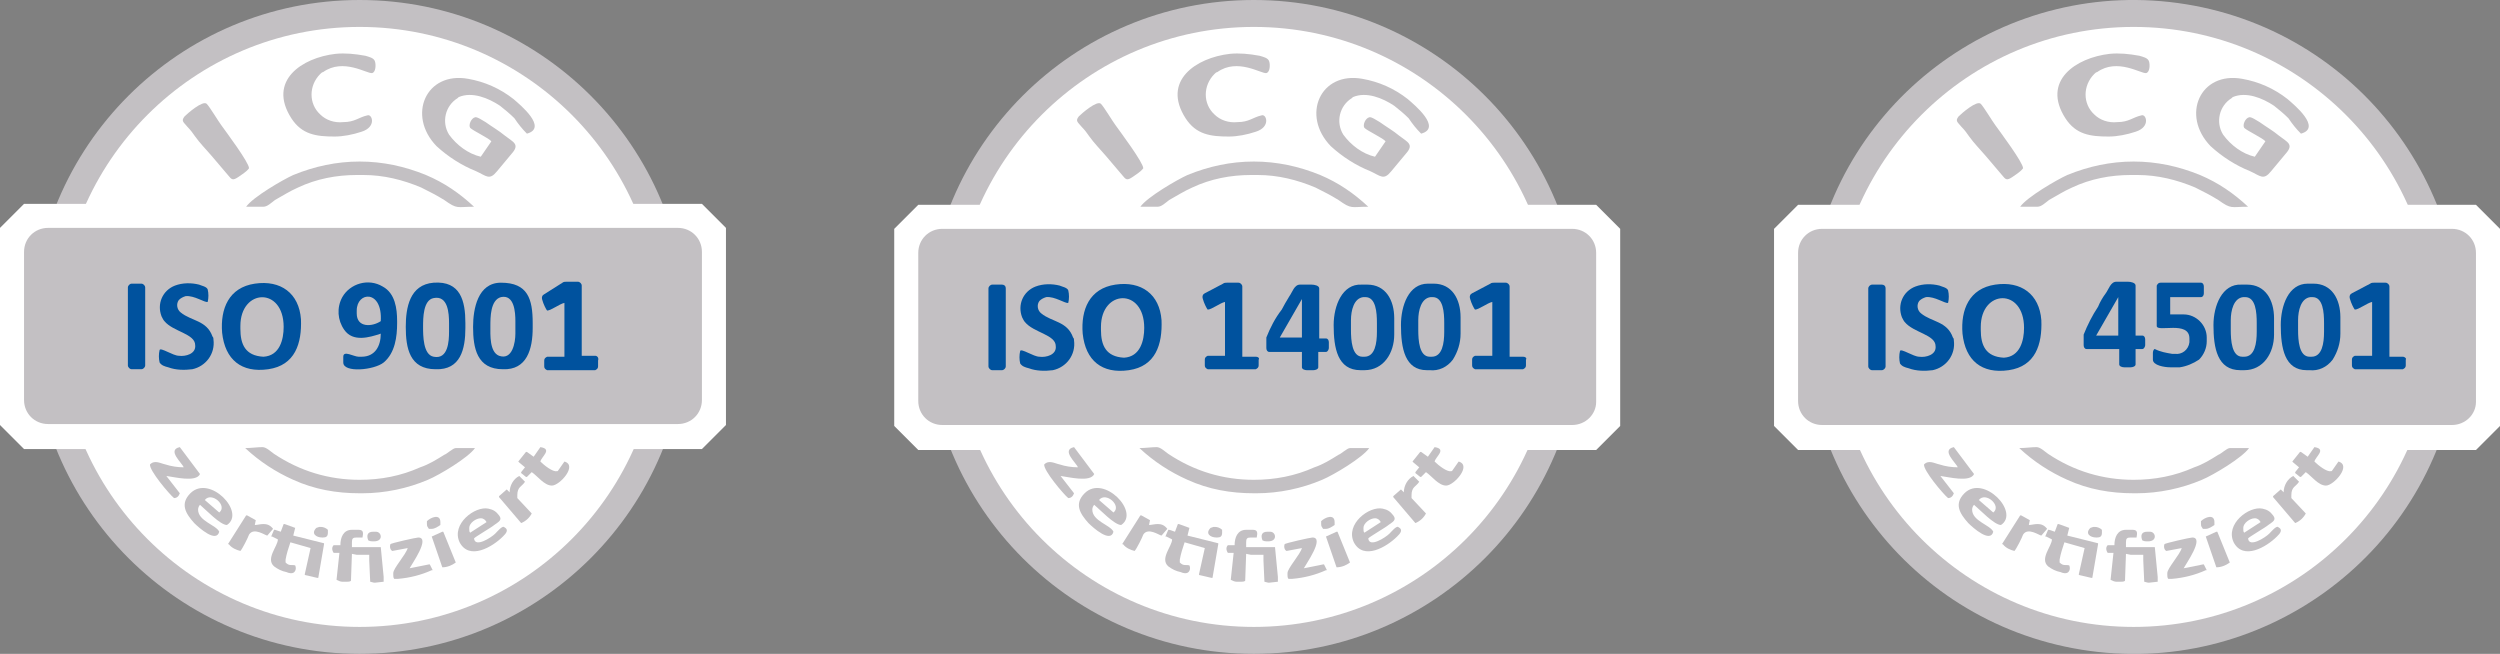 <?xml version="1.0" encoding="UTF-8"?><svg id="Ebene_2" xmlns="http://www.w3.org/2000/svg" viewBox="0 0 260 68"><rect x="0" y="0" width="260" height="68" fill="#808080" stroke="none"/><defs><style>.cls-1,.cls-2{fill:#c3c0c3;}.cls-1,.cls-2,.cls-3,.cls-4{stroke-width:0px;}.cls-1,.cls-3{fill-rule:evenodd;}.cls-3{fill:#00529e;}.cls-4{fill:#fff;}</style></defs><g id="Ebene_1-2"><circle class="cls-2" cx="221.9" cy="34" r="34" transform="translate(152.79 247.59) rotate(-80.78)"/><circle class="cls-4" cx="221.9" cy="34" r="31.2"/><path class="cls-4" d="M257.5,21.3h-70.5l-2.5,2.5v20.5l2.5,2.5h70.5l2.5-2.5v-20.5l-2.5-2.5h0Z"/><path class="cls-1" d="M255,44.2h-65.5c-1.4,0-2.5-1.1-2.5-2.5v-15.4c0-1.4,1.1-2.5,2.5-2.5h65.5c1.4,0,2.5,1.1,2.5,2.5v15.5c0,1.3-1.1,2.4-2.5,2.4Z"/><path id="Pfad_3879" class="cls-1" d="M210.1,21.5h1.8c.4,0,.8-.4,1.2-.7.9-.5,1.5-.9,2.4-1.3,1.9-.9,4-1.3,6.1-1.3h.7c2.1,0,4.1.5,6,1.3.8.4,1.6.8,2.4,1.3,1.4,1,1.3.7,3.1.7-1.5-1.4-3.1-2.5-5-3.3-2.2-.9-4.5-1.4-6.9-1.4s-4.7.5-6.9,1.4c-1.1.5-4.2,2.3-4.9,3.3"/><path id="Pfad_3880" class="cls-1" d="M221.1,56.4c0-.4.1-.5.5-.5h.6c.1-.5.1-.8-.4-.8h-.7c-.9,0-1.2.8-1.2,1.6h-.7c-.2.2-.2.5,0,.8h.6l-.3,2.8c.2.1.4.2.6.2h.5c.1,0,.3,0,.4-.1l.1-2.8.5.1h1.3v.6l.1,2.2.4.1h.1l.9-.1v-.5l-.3-3.1h-3v-.5Z"/><path id="Pfad_3881" class="cls-1" d="M227.1,59.1c.2-.4,2.2-3.2.9-3.2-.2,0-2.9.6-2.9.7-.1.3,0,.6.2.7l1.6-.3c-.2.7-1.5,2.1-1.5,2.6v.2c0,.1,0,.3.1.4h.4c1.2-.1,2.4-.4,3.5-.9h.1l-.3-.6h-.1l-2,.4Z"/><path id="Pfad_3882" class="cls-1" d="M229.4,55c.3,0,.6-.2.9-.4v-.3c0-.9-1-.5-1.4-.1v.3c0,.3.1.3.2.5h.3Z"/><path id="Pfad_3883" class="cls-1" d="M217.4,54.9c-.6.6,0,1,.6,1h.1c.3,0,.5-.1.5-.5v-.3c-.2-.2-.5-.3-.7-.3h-.2l-.3.1Z"/><path id="Pfad_3884" class="cls-1" d="M223.3,55.3c-.6,0-.7.4-.5.9q.2.1.4.1h.2c1,0,.8-1,.2-1h-.3Z"/><path id="Pfad_3895" class="cls-1" d="M235.6,14.7l-1.1,1.6c-1.3-.3-2.5-1.2-3.3-2.3-.8-1.3-.4-3,.9-3.8l.1-.1c1.4-.6,3.1.1,4.3.9.5.4,1,.8,1.5,1.3.4.6.8,1.1,1.3,1.6,2.2-.6-.7-3-1.4-3.6-1.4-1.1-3-1.8-4.7-2.1-4.4-.8-6.4,3.8-3.3,7,1.2,1.1,2.6,2,4.1,2.6,1.1.5,1.4,1,2.2,0,.5-.6,1-1.2,1.5-1.8.9-1,.2-1.2-.7-1.9-.6-.5-1.3-.9-2-1.4-.2-.1-.9-.6-1.1-.5-.4.1-.7.8-.5,1.1.3.3,2,1.1,2.2,1.4"/><path id="Pfad_3896" class="cls-1" d="M219.4,5.6c-3.5.4-7.1,2.8-4.6,6.7,1.1,1.7,2.6,1.9,4.5,1.9.9,0,1.9-.2,2.8-.5,1.6-.5,1.1-1.9.6-1.7-.9.2-1.3.7-2.5.7-.9.1-1.8-.2-2.4-.8-1.2-1.1-1.2-3,0-4.2.1-.1.2-.2.3-.2,2.1-1.5,4.6.2,5.1.1.4-.1.4-.9.3-1.2-.1-.4-.7-.5-1-.6-1.1-.2-2.1-.3-3.1-.2"/><path id="Pfad_3897" class="cls-1" d="M210,46.6c1.5,1.4,3.2,2.5,5,3.3,2.2,1,4.5,1.4,6.9,1.4h.3c2.3,0,4.7-.5,6.8-1.4,1.2-.5,4.2-2.3,4.9-3.3h-2c-.3,0-.9.6-1.2.7-.8.5-1.6,1-2.5,1.3-2,.9-4.1,1.3-6.3,1.3h0c-3.2,0-6.2-.9-8.9-2.7-.3-.2-.8-.7-1.2-.7-.5,0-1.2.1-1.8.1"/><path id="Pfad_3899" class="cls-1" d="M210.4,17.5c0-.6-2.4-3.8-2.9-4.5-.3-.4-1.2-1.9-1.5-2.2-.4-.4-2,1-2.3,1.3-.4.5-.1.6.3,1.1.3.3.6.7.8,1,.5.7,1.1,1.3,1.7,2,.6.7,1.1,1.3,1.7,2,.4.5.5.6,1.1.2.4-.3.8-.5,1.1-.9"/><path id="Pfad_3900" class="cls-1" d="M215.2,54.9h0l-1.1-.4h-.1l-.3.8-.6-.2h-.1l-.3.7h.1l.6.3c0,.7-1.3,2-.4,2.8.4.3.8.5,1.3.6.2.1.6.2.8,0s.2-.5.1-.7c-.4-.1-.6.1-1-.3v-.3c.1-.6.3-1.2.5-1.8l2.1.6-.6,2.7v.1l1.3.3h.1l.6-3.5v-.1l-3.2-.8.2-.8Z"/><path id="Pfad_3903" class="cls-1" d="M205.8,52c.7-.9,2.4.6,1.5,1.3l-1.5-1.3ZM205.1,53c0-.2.1-.4.2-.5.6.5,2.1,2.1,2.8,2.1,2-1.3-1.8-5.3-3.8-3.3-1.1,1.1-.5,2.1.4,3.1.5.5,2.3,2.1,2.6.9-.3-.7-2.2-1.1-2.2-2.3"/><path id="Pfad_3904" class="cls-1" d="M233.3,54.9c0-.5.7-1,1.2-1,.3,0,.5.2.6.4l-1.7,1.1c-.1-.1-.1-.2-.1-.5h0ZM233.8,56c0-.1,1.9-1.2,2.1-1.4.4-.3.9-.5.5-1-.3-.4-.6-.6-1.1-.7-1.4-.3-3.9,1.6-3,3.5,1,1.9,3.4.5,4.5-.6.3-.3.7-.7.1-1-.2-.1-.7.5-.9.7-.4.4-2.1,1.5-2.2.5"/><path id="Pfad_3905" class="cls-1" d="M203.6,48.6c-.6,0-1.3-.1-1.9-.3-.5-.1-1.1-.5-1.6,0-.1.6,2,3.1,2.5,3.5.3,0,.5-.2.6-.5l-1.4-1.8c.8.1,3.1.7,3.5-.2l-2.1-2.8c-1.4.3.3,1.7.4,2.1"/><path id="Pfad_3906" class="cls-1" d="M240.7,48c.1-.5,1.3-1.3,0-1.5l-.7,1-.7-.5h-.1l-.8,1,.1.1.6.5-.4.5v.1h0l.5.4h.1l.5-.5c.6.4,1.3,1.4,2.1,1.4s2.7-2.1,1.3-2.5l-.7,1h-.1c-.4.1-1.3-.6-1.7-1"/><path id="Pfad_3907" class="cls-1" d="M238.3,51.5c0-.9.5-.9.8-1.4h0l-.6-.6h0c-.6.3-1,1-1,1.7l-.3-.3-.8.7v.1l2.3,2.7c.5-.2.9-.6,1.1-1l-1.5-1.6v-.3Z"/><path id="Pfad_3908" class="cls-1" d="M211.1,54.1l-.9-.5h-.1l-1.9,3h.1c.3.4.8.6,1.2.7.2-.2.8-1.4.9-1.7.5-.8,1.7.1,1.9.1l.6-.7c-.6-.8-1.4-.4-1.9-.4l.1-.5Z"/><path id="Pfad_3910" class="cls-1" d="M230.5,59c.5,0,1-.2,1.4-.5l-1.3-3.2h-.1l-1.1.5,1.1,3.2Z"/><path id="Pfad_3885" class="cls-3" d="M206,34.3v-.3c0-3.9,4.5-4.1,4.5.1,0,1.3-.4,3-2.1,3.1-1.9-.1-2.4-1.3-2.4-2.9M207.5,29.6c-2.7.4-3.6,2.6-3.4,5.1.3,2.8,2,4.2,4.8,3.8s3.5-2.7,3.4-5.2c-.2-2.7-2.1-4.1-4.8-3.7"/><path id="Pfad_3889" class="cls-3" d="M202.6,31.5c.1-.4.1-.9,0-1.3-.1-.3-.7-.4-.9-.5-.8-.2-1.7-.2-2.5.1-1.3.5-1.9,1.9-1.4,3.2.1.2.2.4.3.5.9,1.1,3.2,1.3,3.2,2.5.1.9-1,1.2-1.7,1.1-.6,0-1.9-.9-2-.6-.1.4-.1.9,0,1.3.2.3.5.4.9.5.8.3,1.7.3,2.5.2,1.4-.3,2.4-1.6,2.2-3.1,0-.1,0-.2-.1-.3-.6-1.7-2.2-1.6-3.3-2.5-.4-.3-.5-.9-.2-1.3.2-.2.4-.3.7-.4.9-.1,2,.7,2.3.6"/><path class="cls-3" d="M195.7,29.6h-1c-.2,0-.4.2-.4.4v8.1c0,.2.2.4.4.4h1c.2,0,.4-.2.4-.4v-8.1c0-.3-.2-.4-.4-.4Z"/><path class="cls-3" d="M233.7,29.6h-.6c-2-.1-2.9,2.2-2.9,4.2,0,2.4.4,4.7,2.8,4.7h.4c2,0,3.1-1.8,3.1-3.7v-1.7c0-1.9-.9-3.5-2.8-3.5ZM234.7,34.5c0,1.2-.2,2.6-1.3,2.6h-.2c-1.1,0-1.2-1.7-1.2-2.8v-1c0-1,.3-2.3,1.3-2.4h.2c1.1,0,1.2,1.6,1.2,2.7v.9Z"/><path class="cls-3" d="M240.6,29.5h-.6c-2,0-2.8,2.3-2.8,4.3,0,2.4.4,4.7,2.7,4.7h.3c.9.1,1.8-.3,2.4-1.1.5-.8.8-1.7.8-2.7v-1.7c0-1.9-.9-3.5-2.8-3.5ZM241.7,34.5c0,1.2-.2,2.6-1.3,2.6h-.2c-1.1,0-1.2-1.7-1.2-2.8v-1c0-1,.3-2.3,1.3-2.4h.2c1.1,0,1.2,1.6,1.2,2.7v.9Z"/><path id="Pfad_3956" class="cls-3" d="M228.9,30.9c.2,0,.3-.2.3-.4v-.7c0-.2-.1-.4-.3-.4h-4.2c-.2,0-.3.1-.4.3v4.2c0,.7,3.4-.6,3.4,1.3v.4c-.1.8-.8,1.3-1.5,1.2h-.3c-.6-.1-1.2-.2-1.8-.5-.1,0-.2.2-.2.4v.7c0,.6,1.2.8,1.8.8h1c.7-.1,1.4-.4,2-.8.5-.5.8-1.2.8-1.9v-.4c0-1.3-1.1-2.4-2.4-2.4h-1.4v-1.8s3.2,0,3.2,0Z"/><path id="Pfad_3955" class="cls-3" d="M220.3,30.9v4h-2.3l2.3-4ZM222.8,36.3c.2,0,.3-.3.3-.4v-.6c0-.2-.1-.4-.3-.4h-.7v-5.2c0-.3-.5-.4-.8-.4h-1.2c-.6,0-.8.8-1.1,1.2-.3.4-.6.9-.8,1.4-.6.9-1.1,1.9-1.5,2.9v1.1c0,.2.1.4.3.4h3.4v1.6c0,.2.3.3.5.3h.7c.2,0,.5-.1.5-.3v-1.6h.7Z"/><path class="cls-3" d="M249.9,37.1h-1.4v-7.3c0-.2-.2-.4-.4-.4h-1.2c-.1,0-.3,0-.4.1l-1.9,1c-.2.1-.3.3-.2.6.1.4.4,1,.5,1.1.4,0,1.3-.7,1.8-.8v5.6h-1.8c-.2.1-.3.2-.3.4v.6c0,.2.1.3.3.4h5c.2-.1.3-.2.3-.4v-.6c.1-.1-.1-.3-.3-.3Z"/><circle class="cls-2" cx="37.4" cy="34" r="34"/><circle class="cls-4" cx="37.4" cy="34" r="31.2"/><path class="cls-4" d="M73,21.2H2.5l-2.5,2.5v20.5l2.5,2.5h70.5l2.5-2.5v-20.5l-2.5-2.5h0Z"/><path class="cls-1" d="M70.5,44.1H5c-1.4,0-2.5-1.1-2.5-2.5v-15.4c0-1.4,1.1-2.5,2.5-2.5h65.5c1.4,0,2.5,1.1,2.5,2.5v15.4c0,1.4-1.1,2.5-2.5,2.5Z"/><path id="Pfad_3879-2" class="cls-1" d="M25.6,21.5h1.8c.4,0,.8-.4,1.2-.7.9-.5,1.5-.9,2.4-1.3,1.9-.9,4-1.3,6.1-1.3h.7c2.1,0,4.1.5,6,1.3.8.4,1.6.8,2.4,1.3,1.4,1,1.3.7,3.1.7-1.5-1.4-3.1-2.5-5-3.3-2.2-.9-4.5-1.4-6.9-1.4s-4.7.5-6.9,1.4c-1.1.5-4.2,2.3-4.9,3.3"/><path id="Pfad_3880-2" class="cls-1" d="M36.6,56.4c0-.4.1-.5.5-.5h.6c.1-.5.1-.8-.4-.8h-.7c-.9,0-1.2.8-1.2,1.6h-.7c-.2.2-.2.5,0,.8h.6l-.3,2.8c.2.1.4.2.6.2h.5c.1,0,.3,0,.4-.1l.1-2.8.5.1h1.3v.6l.1,2.2.4.1h.1l.9-.1v-.5l-.3-3.1h-3v-.5Z"/><path id="Pfad_3881-2" class="cls-1" d="M42.6,59.1c.2-.4,2.2-3.2.9-3.2-.2,0-2.9.6-2.9.7-.1.3,0,.6.2.7l1.6-.3c-.2.7-1.5,2.1-1.5,2.6v.2c0,.1,0,.3.1.4h.4c1.2-.1,2.4-.4,3.5-.9h.1l-.3-.6h-.1l-2,.4Z"/><path id="Pfad_3882-2" class="cls-1" d="M44.9,55c.3,0,.6-.2.9-.4v-.3c0-.9-1-.5-1.4-.1v.3c0,.3.1.3.2.5h.3Z"/><path id="Pfad_3883-2" class="cls-1" d="M32.9,54.9c-.6.6,0,1,.6,1h.1c.3,0,.5-.1.5-.5v-.3c-.2-.2-.5-.3-.7-.3h-.2l-.3.1Z"/><path id="Pfad_3884-2" class="cls-1" d="M38.8,55.3c-.6,0-.7.4-.5.9q.2.1.4.1h.2c1,0,.8-1,.2-1h-.3Z"/><path id="Pfad_3895-2" class="cls-1" d="M51.1,14.7l-1.1,1.6c-1.3-.3-2.5-1.2-3.3-2.3-.8-1.3-.4-3,.9-3.8l.1-.1c1.4-.6,3.1.1,4.3.9.5.4,1,.8,1.5,1.3.4.6.8,1.1,1.3,1.6,2.2-.6-.7-3-1.4-3.6-1.4-1.1-3-1.8-4.7-2.1-4.4-.8-6.4,3.8-3.3,7,1.2,1.1,2.6,2,4.1,2.6,1.1.5,1.4,1,2.2,0,.5-.6,1-1.2,1.5-1.8.9-1,.2-1.2-.7-1.9-.6-.5-1.3-.9-2-1.4-.2-.1-.9-.6-1.1-.5-.4.1-.7.8-.5,1.1.3.3,2,1.1,2.2,1.4"/><path id="Pfad_3896-2" class="cls-1" d="M34.9,5.6c-3.5.4-7.1,2.8-4.6,6.7,1.1,1.7,2.6,1.9,4.5,1.9.9,0,1.9-.2,2.8-.5,1.6-.5,1.1-1.9.6-1.7-.9.2-1.3.7-2.5.7-.9.1-1.8-.2-2.4-.8-1.2-1.1-1.2-3,0-4.2.1-.1.2-.2.3-.2,2.1-1.5,4.6.2,5.1.1.4-.1.4-.9.3-1.2-.1-.4-.7-.5-1-.6-1.1-.2-2.1-.3-3.1-.2"/><path id="Pfad_3897-2" class="cls-1" d="M25.5,46.6c1.5,1.4,3.2,2.5,5,3.3,2.2,1,4.5,1.4,6.9,1.4h.3c2.3,0,4.7-.5,6.8-1.4,1.2-.5,4.2-2.3,4.9-3.3h-2c-.3,0-.9.6-1.2.7-.8.5-1.6,1-2.5,1.3-2,.9-4.1,1.3-6.3,1.3h0c-3.2,0-6.2-.9-8.9-2.7-.3-.2-.8-.7-1.2-.7-.5,0-1.2.1-1.8.1"/><path id="Pfad_3899-2" class="cls-1" d="M25.9,17.5c0-.6-2.4-3.8-2.9-4.5-.3-.4-1.2-1.9-1.5-2.2-.4-.4-2,1-2.3,1.3-.4.5-.1.6.3,1.1.3.3.6.7.8,1,.5.7,1.1,1.3,1.7,2s1.1,1.3,1.7,2c.4.5.5.6,1.1.2.4-.3.8-.5,1.1-.9"/><path id="Pfad_3900-2" class="cls-1" d="M30.7,54.9h0l-1.1-.4h-.1l-.3.8-.6-.2h-.1l-.3.7h.1l.6.3c0,.7-1.3,2-.4,2.8.4.3.8.5,1.3.6.2.1.6.2.8,0,.2-.2.2-.5.1-.7-.4-.1-.6.1-1-.3v-.3c.1-.6.3-1.2.5-1.8l2.1.6-.6,2.7v.1l1.3.3h.1l.6-3.5v-.1l-3.2-.8.2-.8Z"/><path id="Pfad_3903-2" class="cls-1" d="M21.3,52c.7-.9,2.4.6,1.5,1.3l-1.5-1.3ZM20.6,53c0-.2.1-.4.2-.5.6.5,2.1,2.1,2.8,2.1,2-1.3-1.8-5.3-3.8-3.3-1.1,1.1-.5,2.1.4,3.1.5.5,2.3,2.1,2.6.9-.3-.7-2.2-1.1-2.2-2.3"/><path id="Pfad_3904-2" class="cls-1" d="M48.8,54.9c0-.5.7-1,1.2-1,.3,0,.5.2.6.4l-1.7,1.1c-.1-.1-.1-.2-.1-.5h0ZM49.3,56c0-.1,1.9-1.2,2.1-1.4.4-.3.9-.5.5-1-.3-.4-.6-.6-1.1-.7-1.4-.3-3.9,1.6-3,3.5,1,1.9,3.4.5,4.5-.6.3-.3.7-.7.1-1-.2-.1-.7.5-.9.7-.4.4-2.1,1.5-2.2.5"/><path id="Pfad_3905-2" class="cls-1" d="M19.1,48.6c-.6,0-1.3-.1-1.9-.3-.5-.1-1.1-.5-1.6,0-.1.6,2,3.1,2.5,3.5.3,0,.5-.2.6-.5l-1.4-1.8c.8.1,3.1.7,3.5-.2l-2.1-2.8c-1.4.3.3,1.7.4,2.1"/><path id="Pfad_3906-2" class="cls-1" d="M56.2,48c.1-.5,1.3-1.3,0-1.5l-.7,1-.7-.5h-.1l-.8,1,.1.1.6.5-.4.5v.1h0l.5.4h.1l.5-.5c.6.4,1.3,1.4,2.1,1.4s2.7-2.1,1.3-2.5l-.7,1h-.1c-.4.1-1.3-.6-1.7-1"/><path id="Pfad_3907-2" class="cls-1" d="M53.8,51.5c0-.9.5-.9.8-1.4h0l-.6-.6h0c-.6.3-1,1-1,1.7l-.3-.3-.8.7v.1l2.3,2.7c.5-.2.9-.6,1.1-1l-1.5-1.6s0-.3,0-.3Z"/><path id="Pfad_3908-2" class="cls-1" d="M26.6,54.1l-.9-.5h-.1l-1.9,3h.1c.3.4.8.6,1.2.7.2-.2.8-1.4.9-1.7.5-.8,1.7.1,1.9.1l.6-.7c-.6-.8-1.4-.4-1.9-.4l.1-.5Z"/><path id="Pfad_3910-2" class="cls-1" d="M46,59c.5,0,1-.2,1.4-.5l-1.3-3.2h-.1l-1.1.5,1.1,3.2Z"/><path id="Pfad_3888" class="cls-3" d="M37.1,32.3c0-2,2.7-2.2,2.5,1.1-.9.6-2.5.7-2.5-.8v-.3ZM41.3,33.4c0-1.3-.2-2.9-1.5-3.6-1.5-.9-3.4-.3-4.2,1.1-.6,1.1-.5,2.4.2,3.4.9,1.3,2.6.8,3.8.4,0,1.3-.6,2.4-2,2.4h-.3c-.5,0-1.6-.7-1.6,0v.6c0,1.1,3.2.8,4.2,0,1.2-1,1.4-2.7,1.4-4.1,0,0,0-.2,0-.2Z"/><path id="Pfad_3887" class="cls-3" d="M46.7,33.6v.9c0,1-.1,2.9-1.6,2.6-1.1-.2-1.1-2.2-1.1-3.1s0-2.8,1.1-3c1.5-.3,1.6,1.6,1.6,2.6M48.4,34.1v-.5c0-2.3-.5-4.4-3.3-4.2-2.5.2-2.9,2.6-2.9,4.6,0,2.2.4,4.4,3.1,4.4,2.6.1,3.1-2.1,3.1-4.3"/><path id="Pfad_3886" class="cls-3" d="M53.6,33.4v1.3c0,.9-.3,2.8-1.7,2.3-1-.4-.9-2.2-.9-3.1s0-2.7,1.1-3c1.4-.3,1.5,1.6,1.5,2.5M55.4,34.1v-.5c0-2.5-.5-4.2-3.3-4.2-2.4,0-2.9,2.7-2.9,4.6,0,2.2.4,4.4,3.1,4.4,2.5.1,3.1-2.1,3.1-4.3"/><path id="Pfad_3885-2" class="cls-3" d="M25,34.2v-.3c0-3.9,4.5-4.1,4.5.1,0,1.3-.4,3-2.1,3.1-1.9-.1-2.4-1.3-2.4-2.9M26.5,29.5c-2.7.4-3.6,2.6-3.4,5.1.3,2.8,2,4.2,4.8,3.8s3.5-2.7,3.4-5.2c-.2-2.7-2.1-4.1-4.8-3.7"/><path id="Pfad_3889-2" class="cls-3" d="M21.6,31.4c.1-.4.1-.9,0-1.3-.1-.3-.7-.4-.9-.5-.8-.2-1.7-.2-2.5.1-1.3.5-1.9,1.9-1.4,3.2.1.2.2.4.3.5.9,1.1,3.2,1.3,3.2,2.5.1.9-1,1.2-1.7,1.1-.6,0-1.9-.9-2-.6-.1.4-.1.9,0,1.3.2.3.5.4.9.5.8.3,1.7.3,2.5.2,1.4-.3,2.4-1.6,2.2-3.1,0-.1,0-.2-.1-.3-.6-1.7-2.2-1.6-3.3-2.5-.4-.3-.5-.9-.2-1.3.2-.2.4-.3.7-.4.9-.1,2,.7,2.3.6"/><path class="cls-3" d="M14.7,29.5h-1c-.2,0-.4.2-.4.4v8.1c0,.2.2.4.4.4h1c.2,0,.4-.2.4-.4v-8.1c0-.2-.2-.4-.4-.4Z"/><path class="cls-3" d="M61.9,37h-1.4v-7.3c0-.2-.2-.4-.4-.4h-1.2c-.1,0-.3,0-.4.1l-1.9,1.2c-.2.1-.3.3-.2.6.1.4.4,1,.5,1.1.4,0,1.3-.7,1.8-.8v5.6h-1.8c-.2.1-.3.2-.3.4v.6c0,.2.1.3.3.4h5c.2-.1.3-.2.3-.4v-.6c.1-.3-.1-.5-.3-.5Z"/><circle class="cls-2" cx="130.4" cy="34" r="34"/><circle class="cls-4" cx="130.4" cy="34" r="31.2"/><path class="cls-4" d="M166,21.3h-70.5l-2.5,2.5v20.5l2.5,2.5h70.5l2.5-2.5v-20.5l-2.5-2.5h0Z"/><path class="cls-1" d="M163.5,44.2h-65.5c-1.4,0-2.5-1.1-2.5-2.5v-15.4c0-1.4,1.1-2.5,2.5-2.5h65.5c1.4,0,2.5,1.1,2.5,2.5v15.5c0,1.3-1.1,2.4-2.5,2.4Z"/><path id="Pfad_3879-3" class="cls-1" d="M118.6,21.5h1.8c.4,0,.8-.4,1.2-.7.9-.5,1.5-.9,2.4-1.3,1.9-.9,4-1.3,6.1-1.3h.7c2.1,0,4.1.5,6,1.3.8.4,1.6.8,2.4,1.3,1.4,1,1.3.7,3.1.7-1.5-1.4-3.1-2.5-5-3.3-2.2-.9-4.5-1.4-6.9-1.4s-4.7.5-6.9,1.4c-1.1.5-4.2,2.3-4.9,3.3"/><path id="Pfad_3880-3" class="cls-1" d="M129.6,56.4c0-.4.1-.5.5-.5h.6c.1-.5.1-.8-.4-.8h-.7c-.9,0-1.2.8-1.2,1.6h-.7c-.2.2-.2.5,0,.8h.6l-.3,2.8c.2.1.4.2.6.2h.5c.1,0,.3,0,.4-.1l.1-2.8.5.1h1.3v.6l.1,2.2.4.1h.1l.9-.1v-.5l-.3-3.1h-3v-.5Z"/><path id="Pfad_3881-3" class="cls-1" d="M135.6,59.1c.2-.4,2.2-3.2.9-3.2-.2,0-2.9.6-2.9.7-.1.3,0,.6.2.7l1.6-.3c-.2.7-1.5,2.1-1.5,2.6v.2c0,.1,0,.3.1.4h.4c1.2-.1,2.4-.4,3.5-.9h.1l-.3-.6h-.1l-2,.4Z"/><path id="Pfad_3882-3" class="cls-1" d="M137.9,55c.3,0,.6-.2.9-.4v-.3c0-.9-1-.5-1.4-.1v.3c0,.3.1.3.2.5h.3Z"/><path id="Pfad_3883-3" class="cls-1" d="M125.9,54.9c-.6.6,0,1,.6,1h.1c.3,0,.5-.1.5-.5v-.3c-.2-.2-.5-.3-.7-.3h-.2l-.3.1Z"/><path id="Pfad_3884-3" class="cls-1" d="M131.8,55.3c-.6,0-.7.4-.5.9q.2.1.4.1h.2c1,0,.8-1,.2-1h-.3Z"/><path id="Pfad_3895-3" class="cls-1" d="M144.1,14.7l-1.1,1.6c-1.3-.3-2.5-1.2-3.3-2.3-.8-1.3-.4-3,.9-3.8l.1-.1c1.4-.6,3.1.1,4.3.9.5.4,1,.8,1.5,1.3.4.6.8,1.1,1.3,1.6,2.2-.6-.7-3-1.4-3.6-1.4-1.1-3-1.8-4.7-2.1-4.4-.8-6.4,3.8-3.3,7,1.2,1.1,2.6,2,4.1,2.6,1.1.5,1.4,1,2.2,0,.5-.6,1-1.2,1.5-1.8.9-1,.2-1.2-.7-1.9-.6-.5-1.3-.9-2-1.4-.2-.1-.9-.6-1.1-.5-.4.1-.7.8-.5,1.1.3.3,2,1.1,2.2,1.4"/><path id="Pfad_3896-3" class="cls-1" d="M127.9,5.6c-3.5.4-7.1,2.8-4.6,6.7,1.1,1.7,2.6,1.9,4.5,1.9.9,0,1.9-.2,2.8-.5,1.6-.5,1.1-1.9.6-1.7-.9.2-1.3.7-2.5.7-.9.1-1.8-.2-2.4-.8-1.2-1.1-1.2-3,0-4.2.1-.1.2-.2.3-.2,2.1-1.5,4.6.2,5.1.1.4-.1.4-.9.3-1.2-.1-.4-.7-.5-1-.6-1.1-.2-2.1-.3-3.1-.2"/><path id="Pfad_3897-3" class="cls-1" d="M118.5,46.6c1.5,1.4,3.2,2.5,5,3.3,2.2,1,4.5,1.4,6.9,1.4h.3c2.3,0,4.7-.5,6.8-1.4,1.2-.5,4.2-2.3,4.9-3.3h-2c-.3,0-.9.6-1.2.7-.8.5-1.6,1-2.5,1.3-2,.9-4.1,1.3-6.3,1.3h0c-3.2,0-6.2-.9-8.9-2.7-.3-.2-.8-.7-1.2-.7-.5,0-1.2.1-1.8.1"/><path id="Pfad_3899-3" class="cls-1" d="M118.9,17.5c0-.6-2.4-3.8-2.9-4.5-.3-.4-1.2-1.9-1.5-2.2-.4-.4-2,1-2.3,1.3-.4.5-.1.6.3,1.1.3.3.6.7.8,1,.5.7,1.1,1.3,1.7,2s1.1,1.3,1.7,2c.4.5.5.6,1.1.2.4-.3.8-.5,1.1-.9"/><path id="Pfad_3900-3" class="cls-1" d="M123.7,54.9h0l-1.1-.4h-.1l-.3.8-.6-.2h-.1l-.3.7h.1l.6.3c0,.7-1.3,2-.4,2.8.4.3.8.5,1.3.6.2.1.6.2.8,0,.2-.2.2-.5.1-.7-.4-.1-.6.1-1-.3v-.3c.1-.6.3-1.2.5-1.8l2.1.6-.6,2.7v.1l1.3.3h.1l.6-3.5v-.1l-3.2-.8.2-.8Z"/><path id="Pfad_3903-3" class="cls-1" d="M114.3,52c.7-.9,2.4.6,1.5,1.3l-1.5-1.3ZM113.6,53c0-.2.1-.4.2-.5.6.5,2.1,2.1,2.8,2.1,2-1.3-1.8-5.3-3.8-3.3-1.1,1.1-.5,2.1.4,3.1.5.5,2.3,2.1,2.6.9-.3-.7-2.2-1.1-2.2-2.3"/><path id="Pfad_3904-3" class="cls-1" d="M141.8,54.9c0-.5.7-1,1.2-1,.3,0,.5.2.6.4l-1.7,1.1c-.1-.1-.1-.2-.1-.5h0ZM142.3,56c0-.1,1.9-1.2,2.1-1.4.4-.3.9-.5.5-1-.3-.4-.6-.6-1.1-.7-1.4-.3-3.9,1.6-3,3.5,1,1.9,3.4.5,4.5-.6.3-.3.7-.7.1-1-.2-.1-.7.5-.9.7-.4.4-2.1,1.5-2.2.5"/><path id="Pfad_3905-3" class="cls-1" d="M112.1,48.6c-.6,0-1.3-.1-1.9-.3-.5-.1-1.1-.5-1.6,0-.1.6,2,3.1,2.5,3.5.3,0,.5-.2.6-.5l-1.4-1.8c.8.1,3.1.7,3.5-.2l-2.1-2.8c-1.4.3.3,1.7.4,2.1"/><path id="Pfad_3906-3" class="cls-1" d="M149.2,48c.1-.5,1.3-1.3,0-1.5l-.7,1-.7-.5h-.1l-.8,1,.1.1.6.5-.4.5v.1h0l.5.4h.1l.5-.5c.6.4,1.3,1.4,2.1,1.4s2.7-2.1,1.3-2.5l-.7,1h-.1c-.4.1-1.3-.6-1.7-1"/><path id="Pfad_3907-3" class="cls-1" d="M146.8,51.5c0-.9.5-.9.8-1.4h0l-.6-.6h0c-.6.3-1,1-1,1.7l-.3-.3-.8.7v.1l2.3,2.7c.5-.2.9-.6,1.1-1l-1.5-1.6v-.3Z"/><path id="Pfad_3908-3" class="cls-1" d="M119.6,54.1l-.9-.5h-.1l-1.9,3h.1c.3.4.8.6,1.2.7.2-.2.8-1.4.9-1.7.5-.8,1.7.1,1.9.1l.6-.7c-.6-.8-1.4-.4-1.9-.4l.1-.5Z"/><path id="Pfad_3910-3" class="cls-1" d="M139,59c.5,0,1-.2,1.4-.5l-1.3-3.2h-.1l-1.1.5,1.1,3.2Z"/><path id="Pfad_3885-3" class="cls-3" d="M114.5,34.3v-.3c0-3.9,4.5-4.1,4.5.1,0,1.3-.4,3-2.1,3.1-1.9-.1-2.4-1.3-2.4-2.9M116,29.6c-2.7.4-3.6,2.6-3.4,5.1.3,2.8,2,4.2,4.8,3.8s3.5-2.7,3.4-5.2c-.2-2.7-2.1-4.1-4.8-3.7"/><path id="Pfad_3889-3" class="cls-3" d="M111.1,31.5c.1-.4.1-.9,0-1.3-.1-.3-.7-.4-.9-.5-.8-.2-1.7-.2-2.5.1-1.3.5-1.9,1.9-1.4,3.2.1.2.2.4.3.5.9,1.1,3.2,1.3,3.2,2.5.1.9-1,1.2-1.7,1.1-.6,0-1.9-.9-2-.6-.1.4-.1.9,0,1.3.2.3.5.4.9.5.8.3,1.7.3,2.5.2,1.4-.3,2.4-1.6,2.2-3.1,0-.1,0-.2-.1-.3-.6-1.7-2.2-1.6-3.3-2.5-.4-.3-.5-.9-.2-1.3.2-.2.4-.3.7-.4.9-.1,2,.7,2.3.6"/><path class="cls-3" d="M104.2,29.6h-1c-.2,0-.4.2-.4.4v8.1c0,.2.2.4.4.4h1c.2,0,.4-.2.4-.4v-8.1c0-.3-.2-.4-.4-.4Z"/><path class="cls-3" d="M142.2,29.6h-.6c-2-.1-2.9,2.2-2.9,4.2,0,2.4.4,4.7,2.8,4.7h.4c2,0,3.1-1.8,3.1-3.7v-1.7c0-1.9-.9-3.5-2.8-3.5ZM143.2,34.5c0,1.2-.2,2.6-1.3,2.6h-.2c-1.1,0-1.2-1.7-1.2-2.8v-1c0-1,.3-2.3,1.3-2.4h.2c1.1,0,1.2,1.6,1.2,2.7v.9Z"/><path class="cls-3" d="M149.1,29.5h-.6c-2,0-2.8,2.3-2.8,4.3,0,2.4.4,4.7,2.7,4.7h.3c.9.1,1.8-.3,2.4-1.1.5-.8.8-1.7.8-2.7v-1.7c0-1.9-.9-3.5-2.8-3.5ZM150.2,34.5c0,1.2-.2,2.6-1.3,2.6h-.2c-1.1,0-1.2-1.7-1.2-2.8v-1c0-1,.3-2.3,1.3-2.4h.2c1.1,0,1.2,1.6,1.2,2.7v.9Z"/><path class="cls-3" d="M137.9,35.2h-.7v-5.2c0-.3-.5-.4-.8-.4h-1.2c-.6,0-.8.8-1.1,1.2-.3.5-.6,1-.8,1.4-.7.9-1.2,1.9-1.6,2.9v1.1c0,.2.1.4.3.4h3.4v1.6c0,.2.3.3.5.3h.7c.2,0,.5-.1.5-.3v-1.6h.8c.2,0,.3-.3.3-.4v-.6c0-.2-.1-.4-.3-.4ZM135.4,35.1h-2.3l2.3-4v4Z"/><path class="cls-3" d="M130.6,37.1h-1.4v-7.3c0-.2-.2-.4-.4-.4h-1.2c-.1,0-.3,0-.4.1l-1.9,1c-.2.1-.3.3-.2.6.1.4.4,1,.5,1.1.4,0,1.3-.7,1.8-.8v5.6h-1.8c-.2.1-.3.2-.3.4v.6c0,.2.1.3.3.4h5c.2-.1.3-.2.3-.4v-.6c.1-.1,0-.3-.3-.3Z"/><path class="cls-3" d="M158.4,37.1h-1.4v-7.3c0-.2-.2-.4-.4-.4h-1.2c-.1,0-.3,0-.4.1l-1.9,1c-.2.1-.3.3-.2.6.1.4.4,1,.5,1.1.4,0,1.3-.7,1.8-.8v5.6h-1.8c-.2.1-.3.2-.3.4v.6c0,.2.1.3.3.4h5c.2-.1.3-.2.3-.4v-.6c.1-.1,0-.3-.3-.3Z"/></g></svg>